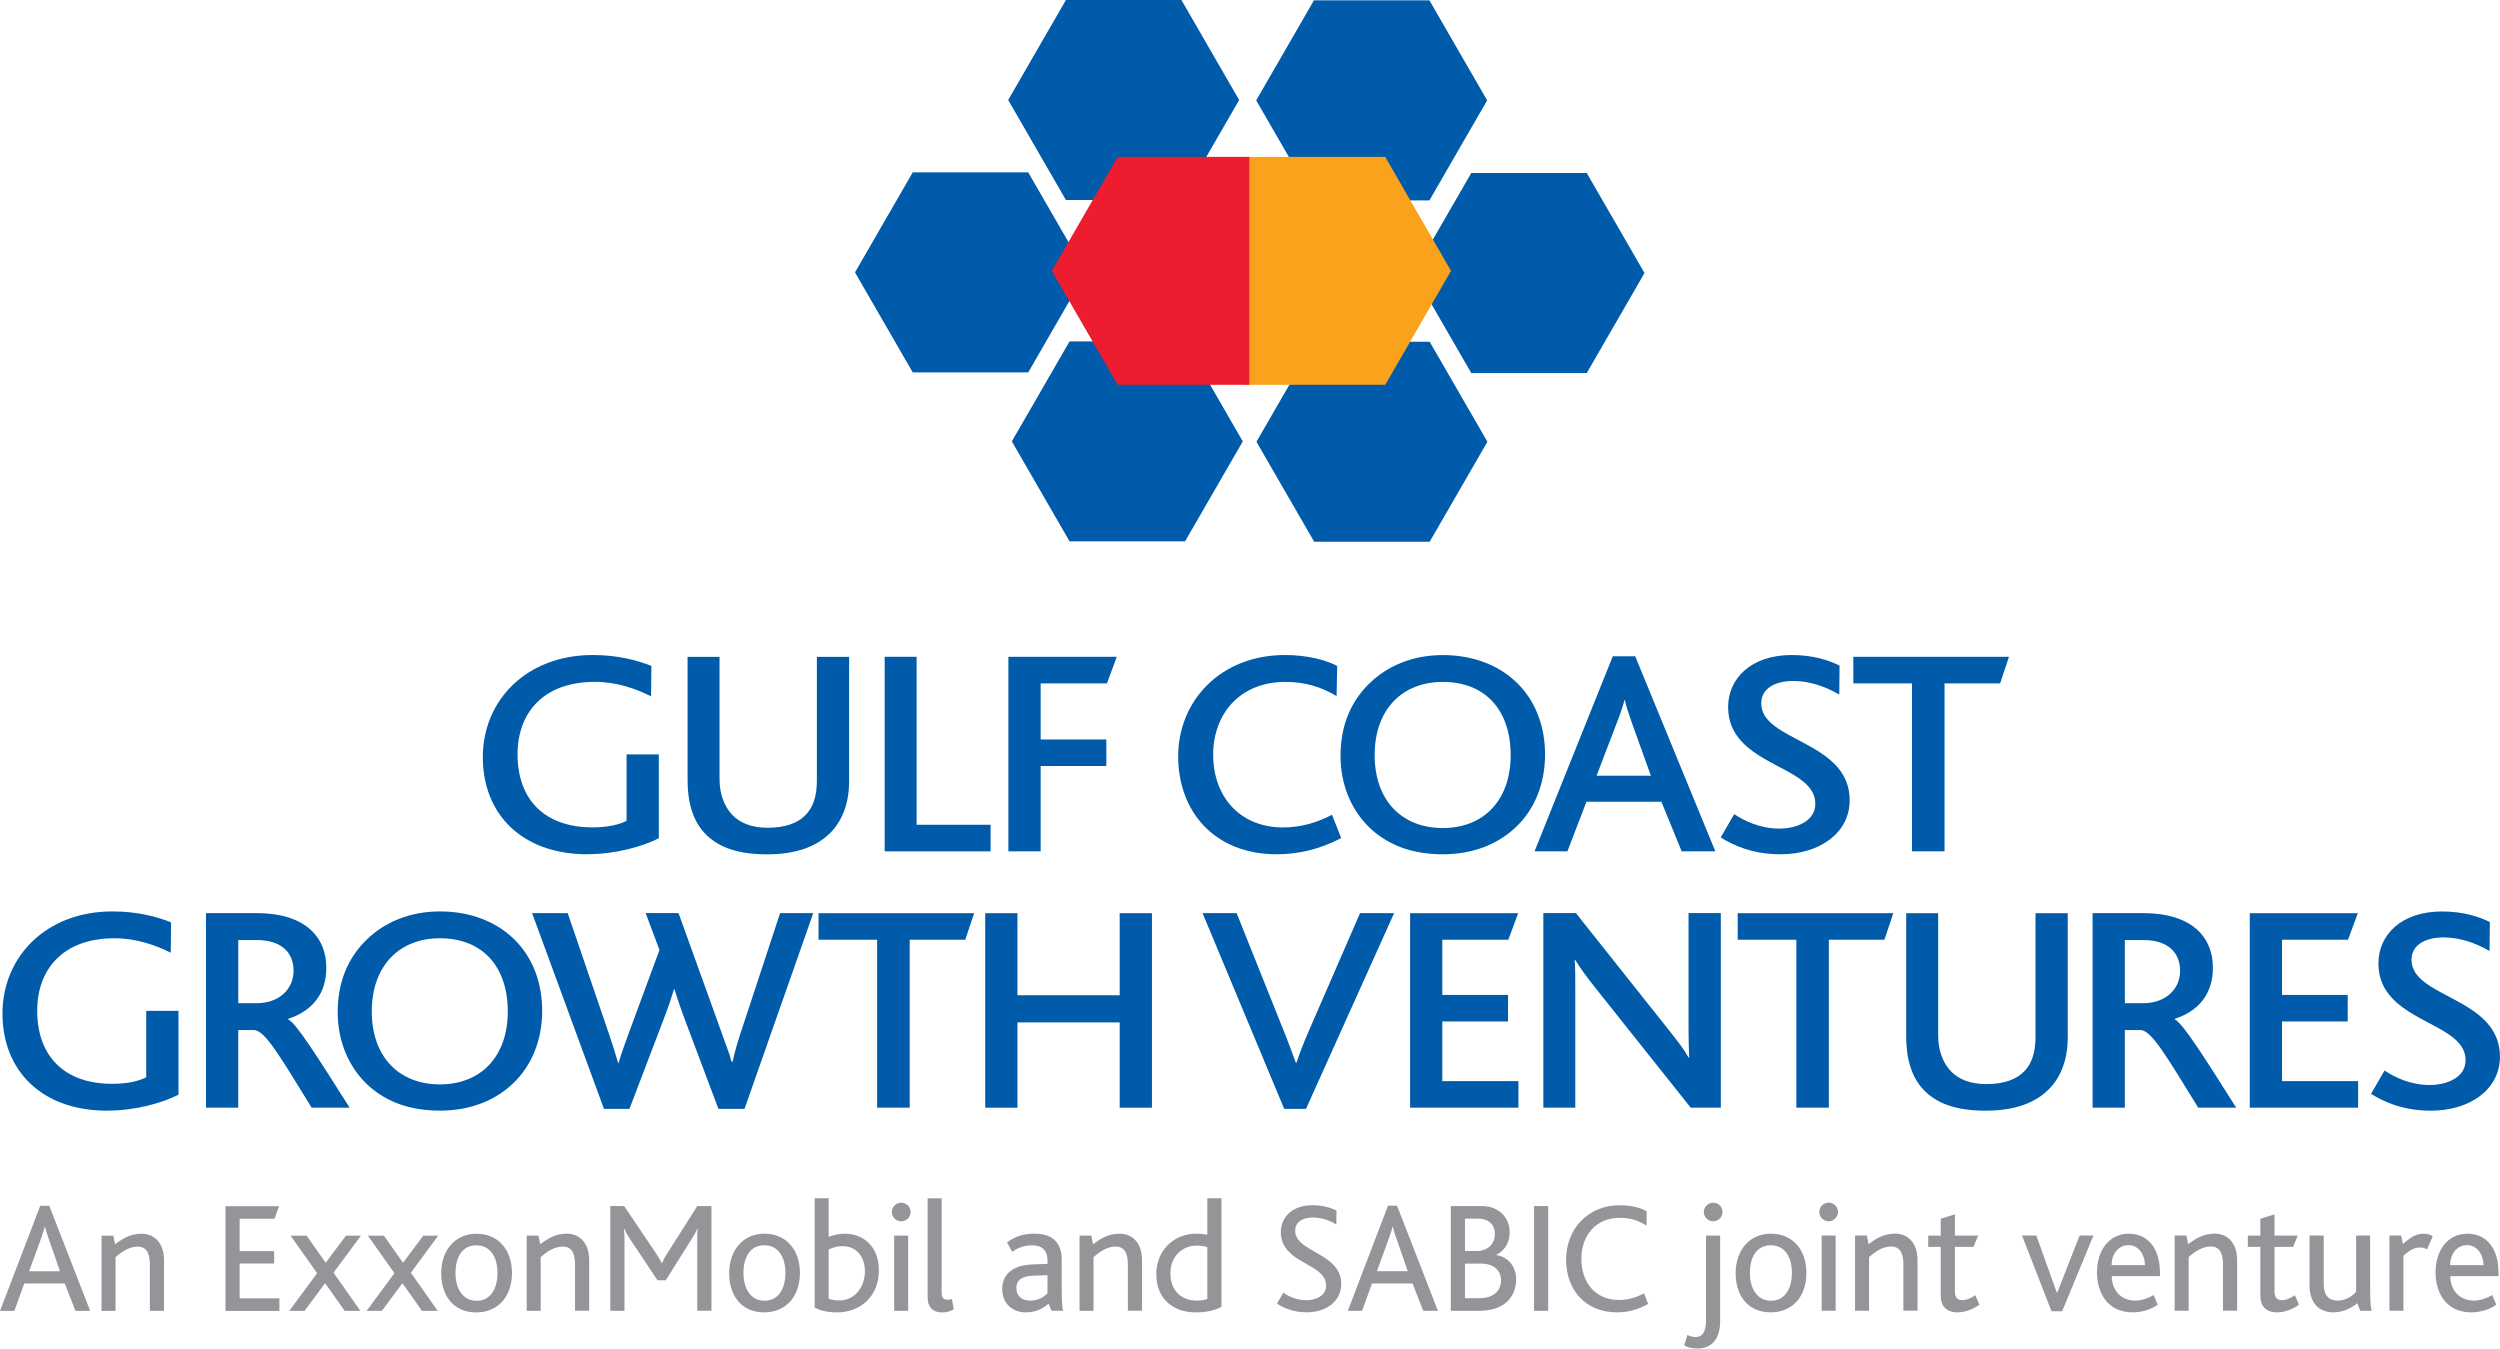 <?xml version="1.0" encoding="UTF-8"?>
<svg xmlns="http://www.w3.org/2000/svg" id="Layer_2" viewBox="0 0 494.45 266.71">
  <defs>
    <style>.cls-1{fill:#faa21b;}.cls-2{fill:#005baa;}.cls-3{fill:#ed1c2e;}.cls-4{fill:#939598;}</style>
  </defs>
  <g id="Layer_1-2">
    <polygon class="cls-2" points="290.99 73.78 279.57 54 290.99 34.22 313.83 34.22 325.25 54 313.83 73.78 290.99 73.78 290.99 73.78"></polygon>
    <polygon class="cls-2" points="211.54 107.07 200.12 87.3 211.54 67.52 234.38 67.52 245.8 87.3 234.38 107.07 211.54 107.07 211.54 107.07"></polygon>
    <polygon class="cls-2" points="259.87 39.63 248.45 19.85 259.87 .07 282.71 .07 294.13 19.85 282.71 39.63 259.87 39.63 259.87 39.63"></polygon>
    <polygon class="cls-2" points="259.92 107.15 248.5 87.37 259.92 67.59 282.76 67.59 294.18 87.37 282.76 107.15 259.92 107.15 259.92 107.15"></polygon>
    <polygon class="cls-1" points="246.29 76.11 246.29 31.03 273.97 31.03 286.98 53.57 273.97 76.11 246.29 76.11 246.29 76.11"></polygon>
    <polygon class="cls-2" points="210.82 39.56 199.4 19.78 210.82 0 233.66 0 245.08 19.78 233.66 39.56 210.82 39.56 210.82 39.56"></polygon>
    <polygon class="cls-2" points="180.52 73.65 169.1 53.87 180.52 34.09 203.36 34.09 214.78 53.87 203.36 73.65 180.52 73.65 180.52 73.65"></polygon>
    <polygon class="cls-3" points="221.05 76.11 208.03 53.57 221.05 31.03 247.08 31.03 247.08 76.11 221.05 76.11 221.05 76.11"></polygon>
    <path class="cls-2" d="m116.2,168.96c-12.99,0-20.71-7.94-20.71-19.21s8.68-20.2,21.74-20.2c5.1,0,8.99,1.11,11.6,2.16l-.06,6.01c-2.92-1.46-6.74-2.86-11.11-2.86-10.38,0-15.3,6.31-15.3,14.3,0,9.17,5.53,14.48,14.82,14.48,2.97,0,5.28-.53,6.74-1.29v-13.14h6.38v16.58c-3.22,1.63-8.5,3.15-14.09,3.15h0Z"></path>
    <path class="cls-2" d="m164.11,164.82c-2.67,2.63-6.68,4.15-12.39,4.15s-9.35-1.34-11.84-3.68c-2.97-2.74-3.89-6.89-3.89-10.92v-24.46h6.32v24.17c0,2.69.79,5.31,2.55,7.12,1.52,1.58,3.82,2.51,6.98,2.51,3.52,0,5.95-.93,7.47-2.51,1.64-1.63,2.25-4.03,2.25-6.77v-24.52h6.38v24.58c0,4.09-1.21,7.77-3.82,10.33h0Z"></path>
    <polygon class="cls-2" points="174.97 168.38 174.97 129.9 181.29 129.9 181.29 163.12 195.92 163.12 195.92 168.38 174.97 168.38 174.97 168.38"></polygon>
    <polygon class="cls-2" points="218.93 135.16 205.82 135.16 205.82 146.25 218.81 146.25 218.81 151.5 205.82 151.5 205.82 168.38 199.44 168.38 199.44 129.9 220.88 129.9 218.93 135.16 218.93 135.16"></polygon>
    <path class="cls-2" d="m252.51,168.96c-12.27,0-19.49-8.41-19.49-19.38s8.38-20.03,21.13-20.03c4.43,0,8.08.99,10.32,2.16l-.12,5.96c-3.16-1.87-6.25-2.8-10.14-2.8-9.17,0-14.27,6.54-14.27,14.36,0,8.29,5.22,14.42,13.85,14.42,3.52,0,6.8-.99,9.65-2.51l1.82,4.61c-4.19,2.22-8.5,3.21-12.75,3.21h0Z"></path>
    <path class="cls-2" d="m270.85,135.16c3.58-3.5,8.62-5.6,14.51-5.6,6.32,0,11.6,2.22,15.18,6.01,3.28,3.5,5.04,8.23,5.04,13.66,0,5.78-2.06,10.86-5.77,14.36-3.64,3.44-8.56,5.37-14.45,5.37s-10.38-1.69-13.91-4.73c-4.01-3.56-6.32-8.76-6.32-14.77s2.07-10.74,5.71-14.3h0Zm14.51-.29c-8.08,0-13.48,5.49-13.48,14.48s5.4,14.42,13.48,14.42,13.42-5.49,13.42-14.42-5.04-14.48-13.42-14.48h0Z"></path>
    <path class="cls-2" d="m332.6,168.38l-4.01-9.81h-14.82l-3.77,9.81h-6.5l15.48-38.59h4.43l15.85,38.59h-6.68Zm-9.78-25.22c-.67-1.93-1.21-3.5-1.46-4.73h-.06c-.36,1.34-.85,2.86-1.58,4.67l-3.95,10.33h10.75l-3.7-10.28h0Z"></path>
    <path class="cls-2" d="m352.16,168.96c-5.53,0-9.29-1.75-11.84-3.33l2.67-4.61c2,1.34,5.16,2.86,8.93,2.86,3.28,0,7.11-1.4,7.11-4.9,0-5.9-9.65-7.06-14.51-12.26-1.64-1.75-2.73-3.91-2.73-6.89,0-5.61,4.49-10.28,12.57-10.28,4.25,0,7.41,1.05,9.47,2.1l-.06,5.72c-2.73-1.58-5.83-2.69-9.11-2.69-3.46,0-6.32,1.4-6.32,4.44,0,7.59,17.49,7.36,17.49,19.15,0,6.48-5.95,10.69-13.66,10.69h0Z"></path>
    <polygon class="cls-2" points="395.58 135.16 384.59 135.16 384.59 168.38 378.15 168.38 378.15 135.16 366.55 135.16 366.55 129.9 397.34 129.9 395.58 135.16 395.58 135.16"></polygon>
    <path class="cls-2" d="m21.2,219.67c-12.99,0-20.71-7.94-20.71-19.21s8.68-20.2,21.74-20.2c5.1,0,8.99,1.11,11.6,2.16l-.06,6.01c-2.92-1.46-6.74-2.86-11.11-2.86-10.38,0-15.3,6.31-15.3,14.31,0,9.17,5.53,14.48,14.82,14.48,2.97,0,5.28-.53,6.74-1.29v-13.14h6.38v16.58c-3.22,1.64-8.5,3.15-14.09,3.15h0Z"></path>
    <path class="cls-2" d="m61.64,219.08c-6.13-9.93-9.23-15.35-11.42-15.35h-3.1v15.35h-6.38v-38.48h9.96c10.02,0,13.84,5.02,13.84,10.8,0,5.2-2.85,8.58-7.53,10.1v.12c1.64.82,5.89,7.59,12.14,17.46h-7.53Zm-10.87-33.16h-3.64v12.49h3.7c4.19,0,7.23-2.63,7.23-6.42,0-3.33-2.12-6.07-7.29-6.07h0Z"></path>
    <path class="cls-2" d="m72.5,185.86c3.58-3.5,8.62-5.6,14.51-5.6,6.32,0,11.6,2.22,15.18,6.01,3.28,3.5,5.04,8.23,5.04,13.66,0,5.78-2.07,10.86-5.77,14.36-3.64,3.45-8.56,5.37-14.45,5.37s-10.38-1.69-13.9-4.73c-4.01-3.56-6.32-8.76-6.32-14.77s2.07-10.74,5.71-14.3h0Zm14.51-.29c-8.08,0-13.48,5.49-13.48,14.48s5.4,14.42,13.48,14.42,13.42-5.49,13.42-14.42-5.04-14.48-13.42-14.48h0Z"></path>
    <path class="cls-2" d="m147.25,219.31h-5.16l-6.74-17.92c-.61-1.69-1.34-3.68-1.94-5.72h-.12c-.61,2.04-1.28,3.97-1.94,5.66l-6.86,17.98h-5.04l-14.21-38.71h7.04l8.2,24c.67,1.93,1.21,3.74,1.76,5.6h.12c.49-1.81,1.21-3.62,1.88-5.55l6.19-16.76-2.73-7.3h6.5l8.5,23.59c.73,2.16,1.52,3.97,2,5.84h.18c.43-1.93.91-3.62,1.58-5.66l7.83-23.76h6.56l-13.6,38.71h0Z"></path>
    <polygon class="cls-2" points="190.91 185.86 179.92 185.86 179.92 219.08 173.48 219.08 173.48 185.86 161.89 185.86 161.89 180.61 192.67 180.61 190.91 185.86 190.91 185.86"></polygon>
    <polygon class="cls-2" points="221.45 219.08 221.45 202.21 201.23 202.21 201.23 219.08 194.86 219.08 194.86 180.61 201.23 180.61 201.23 196.84 221.45 196.84 221.45 180.61 227.83 180.61 227.83 219.08 221.45 219.08 221.45 219.08"></polygon>
    <path class="cls-2" d="m258.3,219.31h-4.31l-16.15-38.71h6.74l9.23,23.06c.91,2.22,1.7,4.44,2.49,6.54h.12c.67-2.04,1.46-4.09,2.49-6.42l10.08-23.18h6.74l-17.43,38.71h0Z"></path>
    <polygon class="cls-2" points="278.89 219.08 278.89 180.61 300.26 180.61 298.32 185.86 285.26 185.86 285.26 196.78 298.26 196.78 298.26 202.03 285.26 202.03 285.26 213.83 300.32 213.83 300.32 219.08 278.89 219.08 278.89 219.08"></polygon>
    <path class="cls-2" d="m334.39,219.08l-18.82-23.65c-1.94-2.45-3.04-3.97-4.01-5.55h-.12c.12,1.29.12,3.15.12,5.02v24.17h-6.32v-38.48h6.44l18.09,22.77c2.19,2.74,3.28,4.2,4.19,5.78h.12c-.06-1.58-.12-3.5-.12-5.37v-23.18h6.38v38.48h-5.95Z"></path>
    <polygon class="cls-2" points="372.7 185.86 361.71 185.86 361.71 219.08 355.28 219.08 355.28 185.86 343.68 185.86 343.68 180.61 374.46 180.61 372.7 185.86 372.7 185.86"></polygon>
    <path class="cls-2" d="m405.13,215.52c-2.67,2.63-6.68,4.15-12.39,4.15s-9.35-1.34-11.84-3.68c-2.97-2.74-3.89-6.89-3.89-10.92v-24.46h6.32v24.17c0,2.69.79,5.31,2.55,7.12,1.52,1.58,3.83,2.51,6.98,2.51,3.52,0,5.95-.93,7.47-2.51,1.64-1.63,2.25-4.03,2.25-6.77v-24.52h6.38v24.58c0,4.09-1.21,7.77-3.83,10.33h0Z"></path>
    <path class="cls-2" d="m434.76,219.08c-6.13-9.93-9.23-15.35-11.41-15.35h-3.1v15.35h-6.38v-38.48h9.96c10.02,0,13.84,5.02,13.84,10.8,0,5.2-2.85,8.58-7.53,10.1v.12c1.64.82,5.89,7.59,12.14,17.46h-7.53Zm-10.87-33.16h-3.64v12.49h3.7c4.19,0,7.23-2.63,7.23-6.42,0-3.33-2.13-6.07-7.29-6.07h0Z"></path>
    <polygon class="cls-2" points="444.96 219.08 444.96 180.61 466.33 180.61 464.39 185.86 451.34 185.86 451.34 196.78 464.33 196.78 464.33 202.03 451.34 202.03 451.34 213.83 466.39 213.83 466.39 219.08 444.96 219.08 444.96 219.08"></polygon>
    <path class="cls-2" d="m480.78,219.67c-5.53,0-9.29-1.75-11.84-3.33l2.67-4.61c2,1.34,5.16,2.86,8.93,2.86,3.28,0,7.1-1.4,7.1-4.9,0-5.9-9.66-7.07-14.51-12.26-1.64-1.75-2.73-3.91-2.73-6.89,0-5.61,4.49-10.27,12.57-10.27,4.25,0,7.41,1.05,9.47,2.1l-.06,5.72c-2.73-1.58-5.83-2.69-9.11-2.69-3.46,0-6.32,1.4-6.32,4.44,0,7.59,17.49,7.36,17.49,19.15,0,6.48-5.95,10.68-13.66,10.68h0Z"></path>
    <path class="cls-4" d="m17.83,259.26l-8.08-20.78h-1.79l-7.95,20.78h2.83l1.95-5.41h8.02l2.11,5.41h2.92Zm-5.97-7.83h-6.1l2.29-6.29c.38-1.01.63-1.79.82-2.55h.03c.16.69.41,1.54.79,2.58l2.17,6.26h0Zm20.58,7.83v-9.97c0-3.8-2.23-5.28-4.4-5.28s-3.58.82-5.28,2.08l-.35-1.7h-2.33v14.87h2.77v-10.63c1.16-1.01,2.7-2.08,4.34-2.08,2.17,0,2.45,1.95,2.45,3.68v9.02h2.8Zm22.82,0v-2.48h-7.86v-6.88h6.82v-2.45h-6.82v-6.41h6.89l.91-2.48h-10.6v20.72h10.66Zm9.15-9.53l-3.77-5.34h-3.17l5.25,7.42-5.5,7.45h3.02l4.06-5.47,3.87,5.47h3.11l-5.31-7.54,5.41-7.33h-2.96l-3.99,5.34h0Zm15.29,0l-3.77-5.34h-3.17l5.25,7.42-5.5,7.45h3.02l4.06-5.47,3.87,5.47h3.11l-5.31-7.54,5.41-7.33h-2.95l-3.99,5.34h0Zm14.54-5.72c-1.98,0-3.65.72-4.87,1.98-1.35,1.41-2.11,3.43-2.11,5.85s.75,4.53,2.14,5.91c1.23,1.2,2.86,1.82,4.81,1.82s3.71-.69,4.94-1.95c1.35-1.38,2.11-3.43,2.11-5.82s-.72-4.4-2.04-5.78c-1.23-1.29-2.92-2.01-4.97-2.01h0Zm-.03,2.29c2.67,0,4.18,2.17,4.18,5.47s-1.51,5.5-4.12,5.5-4.18-2.2-4.18-5.5,1.45-5.47,4.12-5.47h0Zm22.32,12.95v-9.97c0-3.8-2.23-5.28-4.4-5.28s-3.58.82-5.28,2.08l-.35-1.7h-2.33v14.87h2.77v-10.63c1.16-1.01,2.7-2.08,4.34-2.08,2.17,0,2.45,1.95,2.45,3.68v9.02h2.8Zm24.18,0v-20.72h-2.8l-5.91,9.31c-.57.88-.82,1.45-1.07,1.98h-.06c-.25-.57-.6-1.1-1.13-1.95l-6.29-9.34h-2.74v20.72h2.8v-14.12c0-.72,0-1.2-.13-2.17h.06c.41.94.79,1.51,1.13,2.04l5.47,8.21h1.64l5.12-8.17c.35-.53.79-1.23,1.13-2.08h.03c-.06.98-.06,1.45-.06,2.2v14.08h2.8Zm10.48-15.25c-1.98,0-3.65.72-4.87,1.98-1.35,1.41-2.11,3.43-2.11,5.85s.76,4.53,2.14,5.91c1.23,1.2,2.86,1.82,4.81,1.82s3.71-.69,4.94-1.95c1.35-1.38,2.11-3.43,2.11-5.82s-.72-4.4-2.04-5.78c-1.23-1.29-2.92-2.01-4.97-2.01h0Zm-.03,2.29c2.67,0,4.18,2.17,4.18,5.47s-1.51,5.5-4.12,5.5-4.18-2.2-4.18-5.5,1.45-5.47,4.12-5.47h0Zm22.67,5c0-4.9-3.21-7.29-6.73-7.29-1.2,0-2.2.25-3.21.63v-7.64h-2.77v21.6c.85.5,2.33.98,4.4.98,4.5,0,8.3-3.05,8.3-8.27h0Zm-2.77.16c0,3.24-2.17,5.75-4.97,5.75-.91,0-1.57-.1-2.2-.35v-9.72c.63-.28,1.38-.66,2.74-.66,2.83,0,4.43,2.14,4.43,4.97h0Zm7.18-13.58c-1.04,0-1.85.85-1.85,1.82,0,1.04.82,1.86,1.85,1.86s1.86-.85,1.86-1.86-.85-1.82-1.86-1.82h0Zm1.38,21.38v-14.87h-2.77v14.87h2.77Zm9.01-.28l-.35-2.04c-.41.12-.69.12-.88.12-.85,0-1.16-.35-1.16-1.63v-18.42h-2.77v19.65c0,1.67.82,2.92,2.86,2.92.79,0,1.48-.16,2.3-.6h0Zm21.66.28c-.22-.53-.31-1.57-.31-5.09v-5c0-3.84-2.26-5.16-5.38-5.16-1.92,0-3.58.38-5.44,1.7l1.04,1.89c.85-.6,2.08-1.29,3.9-1.29s3.08.82,3.08,3.11v.57l-2.89.09c-3.9.13-6.07,1.89-6.07,4.87s2.14,4.62,4.65,4.62c2.14,0,3.55-.85,4.5-1.73l.6,1.41h2.33Zm-3.11-3.46c-.63.63-1.7,1.45-3.43,1.45-1.82,0-2.74-1.1-2.74-2.52,0-1.51,1.01-2.33,3.46-2.42l2.7-.09v3.58h0Zm18.69,3.46v-9.97c0-3.8-2.23-5.28-4.4-5.28s-3.58.82-5.28,2.08l-.35-1.7h-2.33v14.87h2.77v-10.63c1.16-1.01,2.7-2.08,4.34-2.08,2.17,0,2.45,1.95,2.45,3.68v9.02h2.8Zm15.71-.79v-21.47h-2.8v7.23c-.57-.13-1.26-.22-2.23-.22-4.43,0-7.86,3.36-7.86,7.99,0,5.09,3.55,7.58,7.8,7.58,2.23,0,4.03-.5,5.09-1.1h0Zm-2.8-1.57c-.44.19-1.23.35-1.92.35-3.55,0-5.38-2.26-5.38-5.41,0-3.36,2.36-5.47,5.19-5.47,1.04,0,1.54.13,2.11.31v10.22h0Zm26.5-2.89c0-6.29-9.12-6.26-9.12-10.59,0-1.82,1.6-2.61,3.52-2.61,1.7,0,3.36.6,4.62,1.38l.03-2.77c-1.01-.5-2.58-1.04-4.78-1.04-3.96,0-6.23,2.36-6.23,5.31,0,1.6.57,2.8,1.45,3.74,2.52,2.77,7.51,3.46,7.51,6.85,0,2.04-2.11,2.89-3.9,2.89-2.01,0-3.68-.85-4.56-1.51l-1.26,2.17c1.23.82,3.11,1.73,5.91,1.73,3.84,0,6.79-2.2,6.79-5.57h0Zm19.11,5.25l-8.08-20.78h-1.79l-7.95,20.78h2.83l1.95-5.41h8.02l2.11,5.41h2.92Zm-5.97-7.83h-6.1l2.3-6.29c.38-1.01.63-1.79.82-2.55h.03c.16.69.41,1.54.79,2.58l2.17,6.26h0Zm21.45,1.6c0-2.64-1.76-4.5-3.93-4.78v-.06c1.7-.88,2.64-2.39,2.64-4.53,0-2.42-1.73-5.12-5.6-5.12h-6.04v20.72h5.63c5.47,0,7.29-3.27,7.29-6.23h0Zm-7.77-12.01c2.42,0,3.55,1.19,3.55,3.11,0,2.14-1.73,3.3-3.4,3.3h-2.51v-6.41h2.36Zm4.78,12.17c0,2.08-1.48,3.58-4.28,3.58h-2.86v-6.85h3.11c2.64,0,4.02,1.41,4.02,3.27h0Zm9.32,6.07v-20.72h-2.8v20.72h2.8Zm19.77-1.35l-.82-2.11c-1.45.79-3.14,1.32-4.94,1.32-4.65,0-7.45-3.43-7.45-8.11s2.89-8.14,7.58-8.14c2.23,0,3.74.57,5.31,1.54l.03-2.83c-1.07-.63-2.92-1.2-5.31-1.2-6.35,0-10.63,4.75-10.63,10.75s3.81,10.44,10.09,10.44c2.01,0,4.09-.5,6.13-1.67h0Zm12.86-20.03c-1.04,0-1.85.85-1.85,1.82,0,1.04.82,1.86,1.85,1.86s1.85-.85,1.85-1.86-.82-1.82-1.85-1.82h0Zm1.38,23.42v-16.91h-2.8v16.63c0,2.29-.6,3.43-2.04,3.43-.69,0-1.16-.19-1.64-.41l-.63,2.08c.82.44,1.76.6,2.64.6,2.36,0,4.47-1.41,4.47-5.41h0Zm10.04-17.29c-1.98,0-3.65.72-4.87,1.98-1.35,1.41-2.11,3.43-2.11,5.85s.75,4.53,2.14,5.91c1.23,1.2,2.86,1.82,4.81,1.82s3.71-.69,4.94-1.95c1.35-1.38,2.11-3.43,2.11-5.82s-.72-4.4-2.04-5.78c-1.23-1.29-2.92-2.01-4.97-2.01h0Zm-.03,2.29c2.67,0,4.18,2.17,4.18,5.47s-1.51,5.5-4.12,5.5-4.18-2.2-4.18-5.5,1.45-5.47,4.12-5.47h0Zm11.45-8.43c-1.04,0-1.85.85-1.85,1.82,0,1.04.82,1.86,1.85,1.86s1.85-.85,1.85-1.86-.85-1.82-1.85-1.82h0Zm1.38,21.38v-14.87h-2.77v14.87h2.77Zm16.2,0v-9.97c0-3.8-2.23-5.28-4.4-5.28s-3.58.82-5.28,2.08l-.35-1.7h-2.33v14.87h2.77v-10.63c1.16-1.01,2.7-2.08,4.34-2.08,2.17,0,2.45,1.95,2.45,3.68v9.02h2.8Zm12.24-1.19l-.82-1.89c-.6.44-1.57.98-2.58.98s-1.45-.57-1.45-1.79v-8.74h3.68l.91-2.23h-4.59v-4.21l-2.8.88v3.33h-2.48v2.23h2.48v9.68c0,1.95,1.04,3.27,3.36,3.27,1.38,0,3.02-.6,4.28-1.51h0Zm22.54-13.68h-2.73l-4.43,11.32h-.06l-4.06-11.32h-2.83l5.82,14.97h2.11l6.19-14.97h0Zm13.16,8.02v-.72c0-4.62-2.26-7.67-6.16-7.67s-6.29,3.33-6.29,7.61,2.23,7.95,7.07,7.95c1.73,0,3.58-.54,4.94-1.51l-.79-1.92c-1.01.6-2.33,1.1-3.62,1.1-2.99,0-4.68-2.2-4.68-4.84h9.53Zm-2.96-2.17h-6.6c0-2.14,1.29-3.96,3.36-3.96s3.24,2.04,3.24,3.96h0Zm18.23,9.02v-9.97c0-3.8-2.23-5.28-4.4-5.28s-3.59.82-5.28,2.08l-.35-1.7h-2.33v14.87h2.77v-10.63c1.16-1.01,2.7-2.08,4.34-2.08,2.17,0,2.45,1.95,2.45,3.68v9.02h2.8Zm12.24-1.19l-.82-1.89c-.6.44-1.57.98-2.58.98s-1.45-.57-1.45-1.79v-8.74h3.68l.91-2.23h-4.59v-4.21l-2.8.88v3.33h-2.48v2.23h2.48v9.68c0,1.95,1.04,3.27,3.36,3.27,1.38,0,3.02-.6,4.28-1.51h0Zm14.37,1.19c-.22-.66-.31-1.64-.31-5.53v-9.34h-2.77v11.13c-.63.72-1.95,1.73-3.61,1.73-1.82,0-2.8-1.04-2.8-3.3v-9.56h-2.8v9.78c0,4.37,2.7,5.41,4.68,5.41s3.65-.88,4.75-1.82l.6,1.51h2.26Zm12.07-14.74c-.38-.25-1.01-.5-1.79-.5-1.1,0-2.23.35-4.09,2.04l-.38-1.67h-2.3v14.87h2.77v-10.88c1.23-1.1,2.2-1.63,3.21-1.63.5,0,1.04.13,1.48.35l1.1-2.58h0Zm13.01,7.89v-.72c0-4.62-2.26-7.67-6.16-7.67s-6.29,3.33-6.29,7.61,2.23,7.95,7.07,7.95c1.73,0,3.58-.54,4.94-1.51l-.79-1.92c-1.01.6-2.33,1.1-3.62,1.1-2.99,0-4.68-2.2-4.68-4.84h9.53Zm-2.96-2.17h-6.6c0-2.14,1.29-3.96,3.36-3.96s3.24,2.04,3.24,3.96h0Z"></path>
  </g>
</svg>
